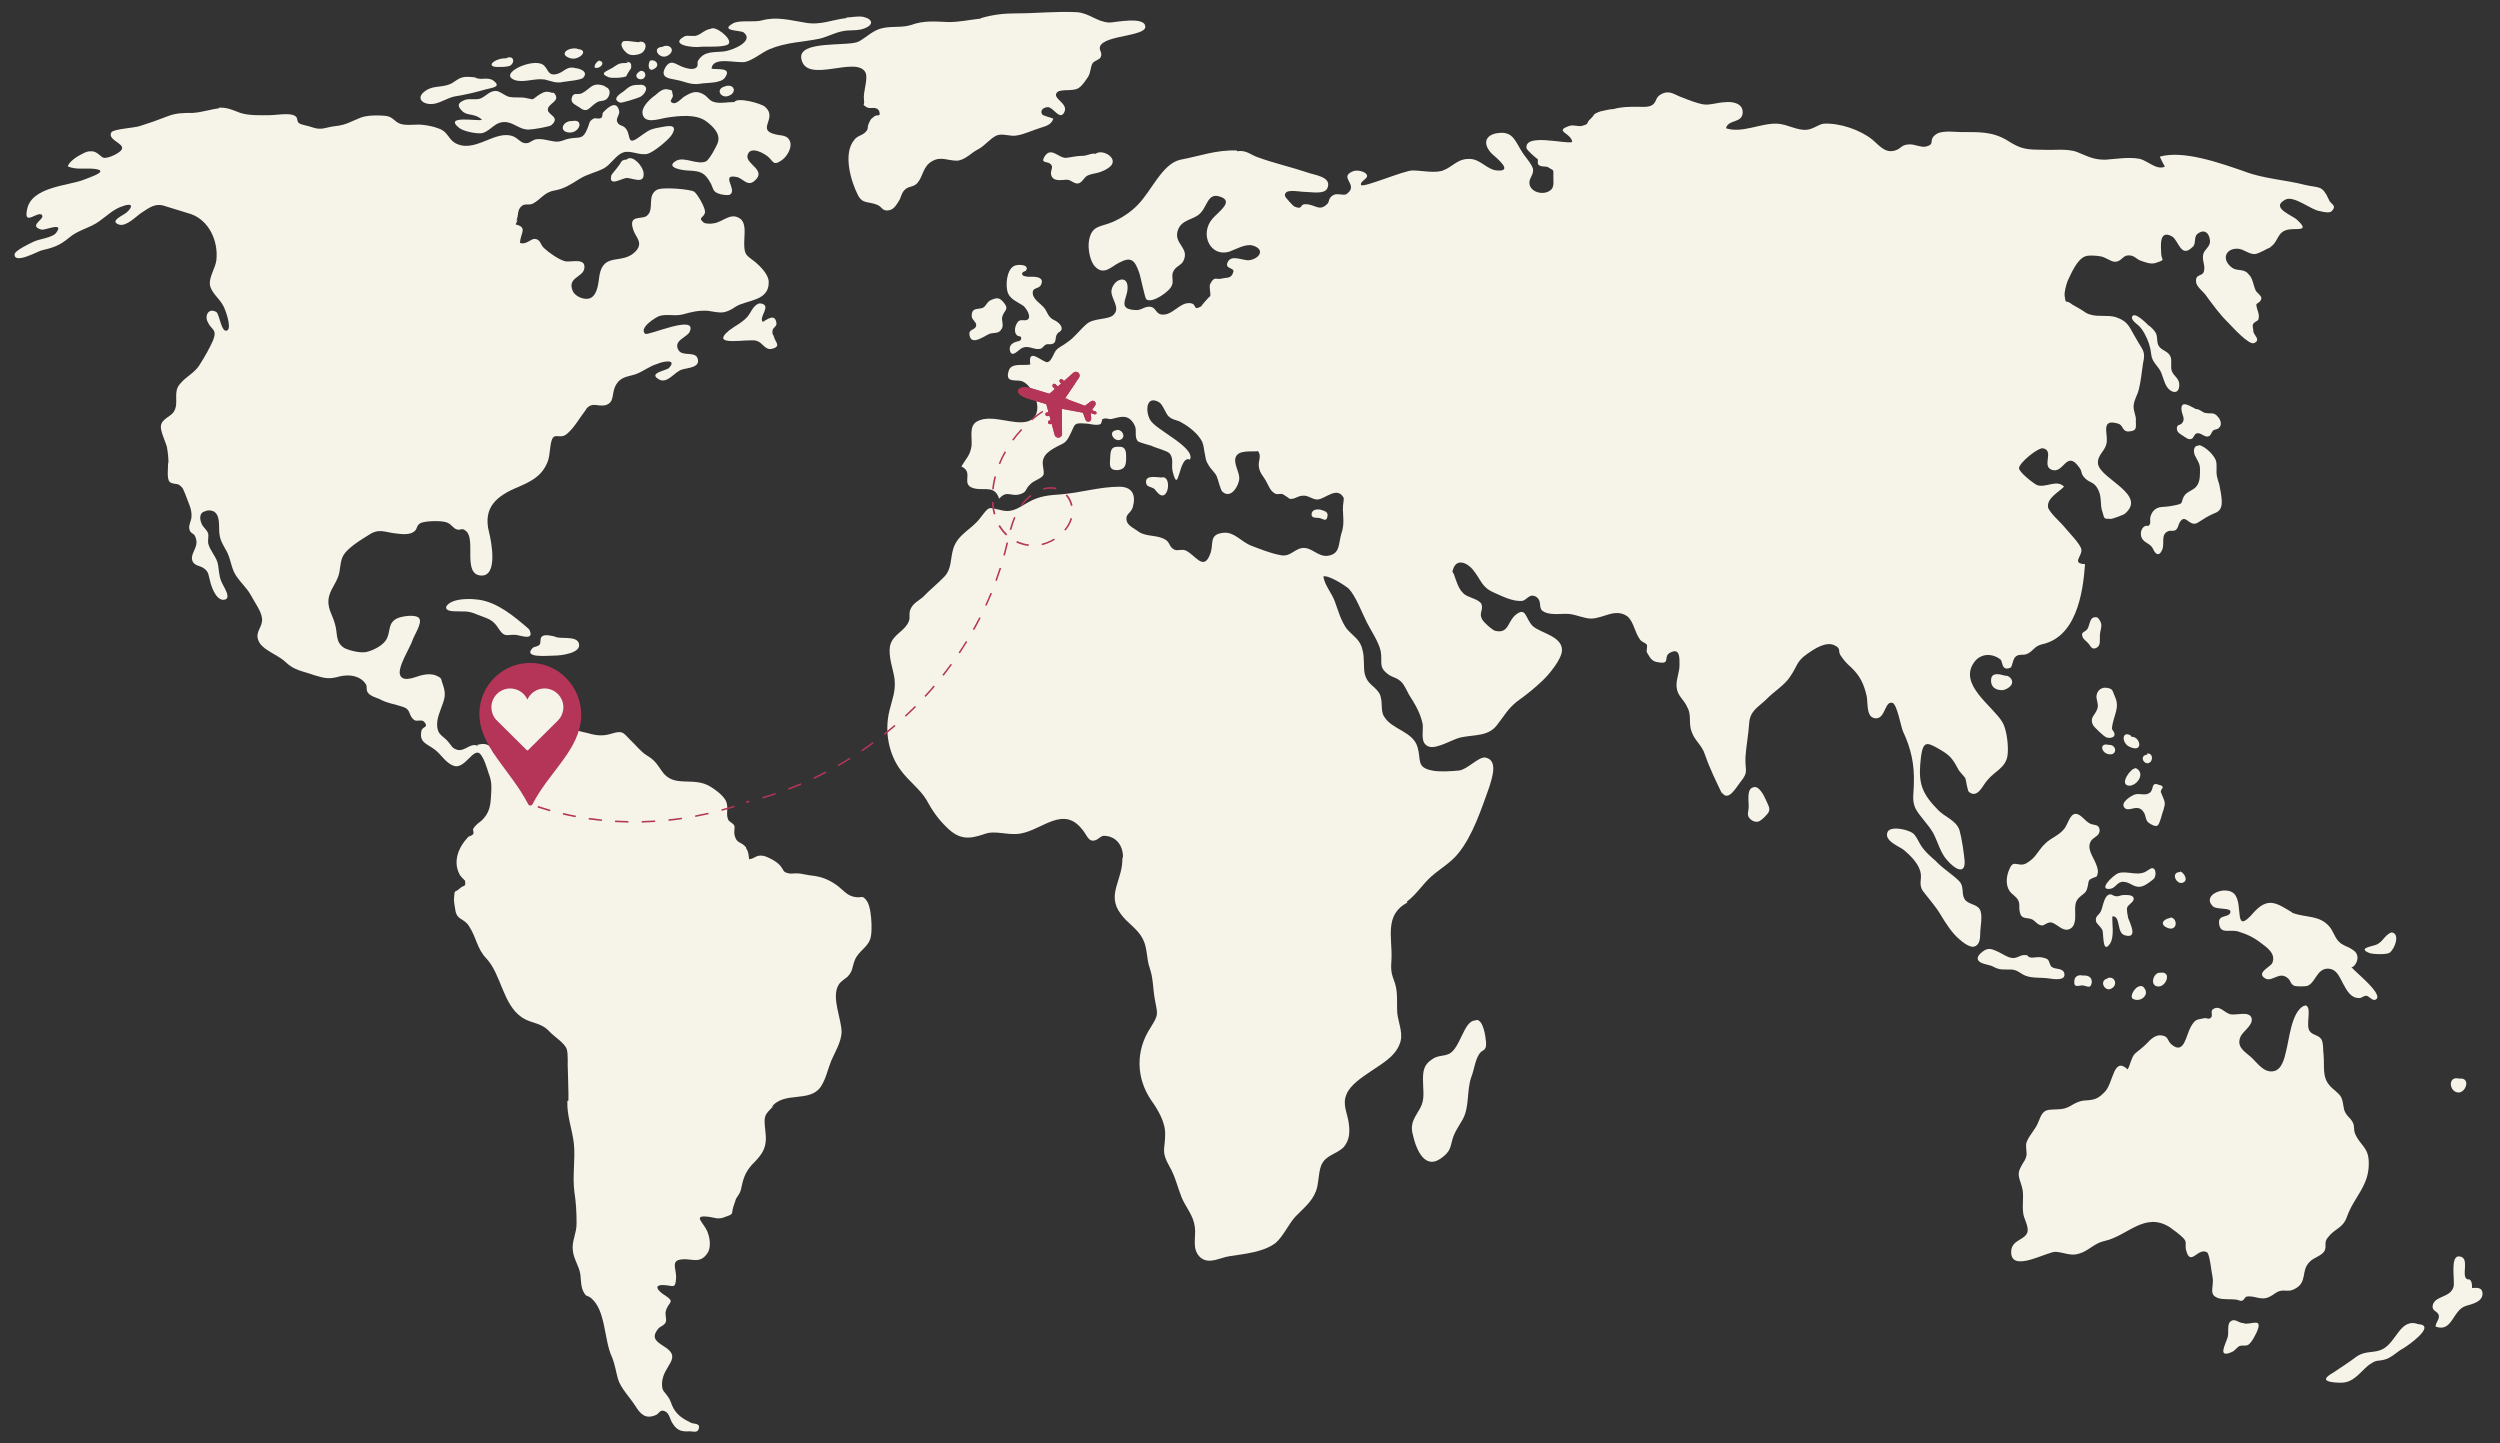<?xml version="1.0" encoding="UTF-8"?>
<!-- Generator: Adobe Illustrator 25.0.0, SVG Export Plug-In . SVG Version: 6.00 Build 0)  -->
<svg xmlns="http://www.w3.org/2000/svg" xmlns:xlink="http://www.w3.org/1999/xlink" version="1.1" id="Capa_1" x="0px" y="0px" viewBox="0 0 860.14 496.61" style="enable-background:new 0 0 860.14 496.61;" xml:space="preserve">
<rect x="0" y="0" width="860.14" height="496.61" fill="#333333" stroke="none"/>
<style type="text/css">
	.st0{fill:#F6F3E8;}
	.st1{fill:#B53558;}
</style>
<g>
	<g>
		<g>
			<path class="st0" d="M265.41,380.97c4.31-5.74,13.11-1.38,17.03-7.13c1.69-2.58,2.44-6.13,3.56-8.91     c1.31-2.97,3.37-6.33,3.56-9.7c0-4.75-3.56-11.87-1.12-16.24c0.75-1.38,2.06-1.98,3.18-2.97c1.88-1.98,1.5-3.17,2.43-5.54     c1.32-3.57,5.06-4.56,5.62-8.52c0.37-2.37,0.18-5.74-0.19-8.12c-0.19-1.19-0.56-2.97-1.31-3.96c-1.5-1.98-1.5-0.99-3.55-1.19     c-3.19-0.39-4.12-2.17-6.74-4.15c-3.18-2.18-5.43-2.98-9.17-3.37c-1.12-0.2-2.25-0.4-3.37-0.6c-1.31-0.19-2.25,0-3.37,0     c-2.99-0.39-2.05-1.18-3.74-2.97c-1.32-1.38-3.94-2.77-5.62-3.16c-2.62-0.4-2.81,0.99-4.86,1.18c-0.19-1.18-0.19-2.57-0.94-3.56     l-0.19-0.6c-1.87-2.17-3.18-0.99-3.94-4.35c-0.18-0.99,0.19-2.18,0-2.97c-0.56-1.19-1.87-1.19-2.24-2.38     c-0.75-1.98,0.37-4.16-0.75-6.33c-0.94-1.79-3.56-3.77-5.24-4.76c-6-3.76-12.74,0.79-16.85-5.54c-1.88-2.77-2.62-3.76-5.25-5.35     c-1.88-1.19-3.55-3.37-5.24-4.95c-2.62-2.57-2.62-3.56-6.18-2.57c-3,0.99-5.25,0.99-8.61,0c-1.5-0.4-3-0.6-4.31-1.19     c-1.32-0.6-2.81-2.18-4.31-2.58c-2.62-0.38-3.93,2.97-6.55,1.98c0.18-0.79,2.24-2.77,1.31-3.76c-0.57-0.79-2.99,0.79-3.56,0.99     c-2.62,1.39-6.55,1.78-8.61,3.37c-2.62,1.98-1.69,7.52-4.49,8.31c-2.62,0.8-2.05-1.58-3.18-2.57c-1.31-0.99-2.43-0.99-4.3-0.59     v0.39c-2.43-1.19-4.3,1.98-6.92,1.39c-2.07-0.6-1.88-1.39-3.37-2.97c-0.75-0.99-2.25-1.78-3-2.97c-1.31-2.38-0.37-5.55,0.56-7.92     c1.31-3.57,2.06-4.95,0.75-8.72c-0.75-1.78,0-1.98-2.25-2.97c-1.31-0.59-3.18-0.59-4.68-0.2c-1.69,0.2-6.36,2.78-7.68,0.2     c-1.31-2.57,3.56-9.9,4.31-12.46c0.56-1.59,3.19-5.55,2.25-7.13c-0.94-1.78-6.56-0.79-7.86,0c-3,1.58-2.06,4.35-3.37,6.93     c-1.12,2.18-4.31,3.76-6.36,4.36c-2.07,0.79-6.18-0.2-8.24-1.19c-3.18-1.98-2.24-4.95-3.18-8.12c-0.93-3.58-3-5.74-2.07-9.7     c0.75-2.98,3-5.14,3.56-8.31c0.57-3.37,0.38-5.35,3-7.72c2.06-1.98,4.68-3.56,6.93-4.95c3.74-2.57,5.61-0.99,9.73-0.59     c1.87,0.2,4.49,0.59,6.18-0.79c1.12-0.99,0.56-1.98,2.06-2.78c1.31-0.8,7.49-0.99,9.18-0.2c1.49,0.59,2.05,1.98,3.36,2.37     c1.32,0.4,1.69-0.79,3.19,0.6c3.37,2.97-1.31,14.85,5.06,15.25c5.99,0.39,3.56-11.89,2.8-14.86     c-2.25-8.71,2.81-12.67,10.11-15.63c3.18-1.39,6.55-2.97,8.6-5.94c2.44-3.57,1.87-5.55,2.62-9.31c0.93-4.16,2.81-0.79,5.43-2.97     c2.62-2.18,4.5-5.74,6.55-8.32l0.19-0.39c2.06-2.38,3.93-0.6,6.56-1.19c3.18-0.99,2.06-3.76,3.36-6.53     c1.68-3.36,4.12-3.17,7.12-4.16c2.62-0.99,4.68-2.78,7.48-3.57c1.12-0.59,6.93-1.98,3.94,1.39c-0.75,0.99-7.86,1.78-3.19,4.16     c2.81,1.18,5.24-2.97,7.68-3.57c1.68-0.59,6.55-0.59,5.24-3.96c-0.93-2.37-5.24-0.4-6.56-2.77c-1.87-3.37,3.19-4.36,3.93-6.34     c2.62-6.14-14.42,1.59-15.35,0.79c-2.24-1.98,3.37-5.54,4.87-6.13c2.62-0.8,5.43,0.19,8.23-0.6c3-0.79,5.06-1.38,8.43-1.19     c4.3,0.6,5.43,1.39,9.55-1.38c3.55-2.38,11.6-1.78,11.42-8.52c0-2.56-2.82-5.34-4.69-6.93c-2.99-2.37-3.74-2.18-3.74-6.53     c0-2.77,0.75-6.33-1.12-8.12c-3.37-2.77-6.18,0.99-9.36,1.38c-0.75,0.2-2.62,0.2-3.37-0.19c-2.44-1.98,0.18-1.59,0.38-3.76     c0-1.58-2.62-6.14-3.75-6.93c-0.93-0.79-11.04-1.78-12.91-0.59c-3.37,1.98-0.75,6.53-3.18,8.71c-1.69,1.78-6.74-0.59-4.87,4.95     c0.75,2.57,3.56,4.36,0.94,7.33c-4.5,4.95-11.05,0.2-12.55,8.31c-0.37,2.37-0.56,6.33-2.81,7.72c-1.87,1.19-5.43-0.2-6.36-2.18     c-2.06-4.75,3.37-4.75,3.93-7.72c0.75-3.96-4.49-2.18-6.55-2.58c-2.25-0.59-5.62-2.97-7.3-4.55c-1.31-1.19-1.13-2.97-3.18-3.17     c-1.5,0-3,2.18-5.06,1.38c0-3.16,2.81-5.34-1.5-6.33c0.19-0.59,0.38-0.99,0.75-1.59l-0.56,0.4c0.93-1.98,0.19-3.76,1.87-5.15     c1.12-0.99,2.44-0.2,3.74-0.79c2.81-1.39,3.94-3.96,7.5-4.55c3.36-0.6,5.43-1.98,8.6-3.96c2.82-1.78,5.62-2.18,8.62-3.76     c2.25-1.38,4.12-4.55,6.36-5.34c2.62-0.99,5.81,1.19,8.61,0.39c2.06-0.59,7.11-4.75,8.24-6.53c2.62-4.36-2.44-2.77-4.87-2.38     c-3.18,0.59-3.74,1.39-6.36,3.17c-4.3,3.17-2.8-0.4-4.49-2.77c-1.13-1.59-2.62-0.79-3.19-2.77c-0.18-1.19,1.12-2.37,0.75-3.56     c-0.93-3.76-3.94-0.99-5.43,0.59c-0.38,0.2-0.18,1.39-0.56,1.78c-0.94,0.8-1.87,0-2.81,0.4c-1.69,0.99-1.31,1.59-2.06,3.37     c-1.69,4.16-2.82,2.77-6.56,3.56c-1.87,0.4-2.06,0.99-4.3,0.99c-2.25-0.2-4.68-1.19-6.93-0.79c-1.69,0.4-2.24,1.78-4.31,1.19     c-1.12-0.4-2.05-1.58-3.36-2.18c-6.37-2.57-13.3,6.14-20.22,2.18c-2.44-1.58-2.44-3.96-5.63-4.95c-1.5-0.6-3.37-0.99-5.06-1.19     c-2.42-0.4-5.8,0.39-8.05-0.4c-2.24-0.79-2.43-2.57-5.43-2.77c-2.62-0.2-5.61-0.2-8.05,0.59c-3.56,1.39-5.06,2.57-8.8,2.97     c-3.56,0.4-4.68,1.58-8.05,0.4c-0.93-0.4-3.56-0.79-4.49-1.38c-1.13-0.99,0-1.98-1.88-2.77c-2.06-0.79-6.18,0-8.24,0     c-3.37,0-6.93,0.2-10.11-0.79c-2.62-0.99-4.5-1.98-7.49-1.78l0.18,0.2c-3.18,0.39-5.8,1.38-8.98,1.58c-3.19,0-5.81,0-8.8,1.19     c-2.99,1.19-6.36,2.37-9.55,3.36c-1.69,0.6-9.17,0.99-9.73,2.18c-1.31,2.38,3.74,3.57,3.74,5.34c0,1.59-5.05,3.76-6.36,3.37     c-0.93-0.2-1.87-1.78-3.56-2.18c-1.87-0.2-2.62,0.2-4.12,0.99c-1.31,0.59-4.3,2.57-4.68,4.16c2.81,1.19,5.61,0.59,8.61,0.79     c6.36,0.59-0.57,2.77-3,3.76c-5.43,2.18-18.34,2.38-19.65,10.49c-1.12,5.54,3.56,0.39,5.05,1.58c1.69,1.39-5.05,3.76,0,5.15     c1.31,0.2,7.86-2.77,5.05,0.99c-1.12,1.78-5.98,2.18-7.86,3.17C10.61,83.62,5,86.19,5,87.57c0,3.36,7.86-0.99,9.18-1.39     c4.12-0.99,6.18-1.58,9.54-4.36c3.19-2.77,7.31-3.36,10.48-5.74c2.81-1.98,4.87-4.16,8.05-5.15c3.18-1.19,3.74,0,1.31,2.18     c-1.5,1.19-5.99,2.97-2.62,4.16c2.62,0.79,5.99-2.97,7.86-4.16c2.8-1.78,4.68-3.37,8.05-2.18c3,0.99,5.99,1.78,8.98,2.77     c5.99,2.18,9.36,9.11,8.61,15.84c-0.37,2.77-2.44,5.54-2.24,8.31c0.37,2.78,3.18,4.75,4.49,7.13c0.75,1.19,3.18,7.73,1.49,8.72     c-2.06,0.99-2.62-5.55-3.74-6.34c-2.62-1.58-4.12,1.19-2.99,3.37c1.31,2.97,3.37,2.37,1.87,6.33c-1.12,2.58-2.81,5.55-4.3,7.92     c-1.87,3.37-4.87,4.36-7.11,7.13c-2.44,2.78-0.38,6.14-1.87,9.11c-0.93,2.18-4.31,2.58-4.69,5.35c-0.19,1.78,1.5,5.15,2.06,7.13     c0.37,1.98,0.56,3.96,0.56,5.94l-0.18-0.79c0.18,1.78-0.56,5.74,0.57,6.93c0.75,0.79,2.44,0.59,3.18,0.99     c1.68,1.19,1.5,1.78,2.25,3.36c0.94,2.78,2.44,5.15,2.06,8.12c-0.19,0.99-0.93,2.58-0.75,3.57c0.37,1.98,1.49,1.38,2.06,2.77     c1.5,3.37-1.32,5.15-1.12,7.72c0.37,2.58,2.99,2.18,4.3,3.37c1.49,1.19,1.31,1.98,1.87,3.96c0.37,1.78,1.87,6.54,4.49,6.73     c3.56,0,0-4.75-0.56-6.33c-0.93-2.18-0.75-4.36-1.31-6.54c-0.75-2.37-2.62-4.16-3.19-6.53c-0.19-1.19,0.19-2.38,0-3.37     c-0.56-1.58-1.68-1.98-2.25-3.37c-0.74-1.58-0.93-3.96,1.32-4.35l0.37-0.2c3.94-0.59,4.31,2.77,4.31,5.74     c0,3.17,0.38,4.36,2.06,7.33c1.68,2.57,1.87,5.35,2.99,7.92c1.5,3.17,4.31,5.15,5.99,8.32c1.12,2.18,3.55,5.34,3.74,7.92     c0.19,2.97-2.43,4.35-1.31,7.33c1.12,3.36,6.73,4.95,9.36,7.52c3,2.97,6.18,3.17,9.92,4.55c3.93,1.19,5.24,1.39,8.8,0.4     c3.36-0.79,7.11-0.2,8.98,2.77c0.56,1.19-0.19,1.98,0.93,3.17c0.75,0.79,2.44,1.39,3.56,1.78c2.81,1.59,5.43,1.79,8.23,2.78     c3,0.99,1.69,2.97,3.94,4.55c0.94,0.6,2.44-0.39,3.37,0.6c1.68,1.98-0.57,1.58-0.93,2.97c-0.94,4.14,1.87,4.54,4.49,6.52     c2.24,1.58,3.93,4.95,6.93,5.73c3.56,0.81,6.36-6.14,8.6-4.34l-0.37-0.4c1.87,1.58,2.81,5.35,3.55,7.53     c0.94,2.37,0.94,4.35,0.75,6.93c-0.19,3.96-0.57,6.53-3.37,9.11c-1.31,0.99-2.05,1.58-2.81,2.77c-0.19,0.39,0.37,1.38,0,1.78     c-0.57,0.79-1.5,0.59-1.87,1.19c-3,3.17-5.24,8.12-2.81,12.67c0.19,0.6,1.88,2.18,1.88,2.18c0.37,2.38-0.38,1.39-1.69,2.58     c-1.87,1.78-1.87,0.19-2.06,3.16c-0.19,0.99,0.2,3.17,0.38,4.16c0.56,3.96,2.99,2.77,4.86,5.94c2.44,3.77,2.62,7.53,5.81,10.89     c5.24,5.54,5.61,15.84,12.36,20.39c3.37,2.18,6.55,1.59,9.55,4.95c1.69,1.79,5.06,3.76,5.8,5.94c0.56,1.98,0.19,5.35,0.38,7.33     c0,2.57,0.19,5.15,0.19,7.72c0,0.8,0,2.38,0,2.58l-0.37,0.19c-0.19,5.15,1.69,9.7,2.24,14.65c0.56,5.35-0.55,11.09,0.18,16.63     c0.57,3.56,0.75,7.12,0.75,10.89c0,3.36-1.69,6.13-1.3,9.1c0.19,2.97,2.24,5.54,2.62,8.51c0.18,1.78,0.18,4.36,1.12,5.94     c0.93,1.78,1.12,0.99,2.44,1.98c5.24,4.16,4.49,14.45,7.3,20.39c1.12,2.77,1.32,4.95,2.06,7.52c0.93,3.17,4.12,6.34,5.98,9.3     c1.87,2.97,3.56,4.55,6.93,3.17c1.31-0.4,1.5-2.38,3.55-1.19c1.32,0.79,1.5,2.97,2.43,4.16c1.5,2.37,3.19,2.77,5.81,2.57     c1.12,0,2.43,0.6,2.99-0.59c0.94-2.37-1.5-1.78-2.62-2.37c-2.44-1.19-4.49-2.38-5.99-4.95c-0.75-1.38-0.93-2.77-1.87-3.96     c-1.31-1.98-2.06-1.78-2.06-4.55c0.18-6.34,7.48-8.71,0.56-12.87c-2.43-1.58-4.3-2.77-2.06-5.74c0.75-1.19,2.25-1.19,2.81-2.57     c0.38-0.99-0.37-2.58,0-3.76c0.94-3.36,3.37-2.97-0.19-5.35c-2.62-1.58-4.49-3.96,0-3.56c2.81,0.2,3.56,1.38,3.74-2.78     c0-3.17-2.05-5.94,2.44-6.13c3-0.2,5.81,1.58,8.24-1.98c1.5-1.98,0.94-5.54,0-7.72c-1.31-2.97-5.05-5.54,0.19-4.95     c2.24,0.2,3.56,1.19,6.18,0c2.99-0.99,1.87-0.99,2.62-3.37c0.37-0.99,0.56-1.78,0.93-2.77c0.37-0.79,1.3-1.59,1.69-3.17     c0.75-3.56,1.31-5.74,3.74-8.51c3.74-3.76,5.43-5.94,4.67-11.69c-0.55-5.14-0.55-5.34,3-8.71"></path>
			<path class="st0" d="M462.26,172.47c-0.75,4.22,0.74,6.86-0.75,11.08c-1,3.43-0.5,6.34-3.5,7.39c-3.74,1.32-5.74-1.84-8.73-2.37     c-3.74-0.53-5,3.43-8.99,2.37c-3-0.53-6.99-2.11-9.73-3.17c-3.49-1.31-5.75-4.75-9.49-4.48c-5.5,0.52-3.25,3.96-4.74,7.39     c-2.25,6.08-5.24,0-8.48-1.31c-1.26-0.53-2.74,0.26-3.75-0.26c-1.75-0.8-1.49-2.12-2.74-3.17c-2.99-2.12-6.49-1.06-9.49-2.91l0,0     c-1.25-1.05-3.99-2.11-4.24-3.96c-0.51-2.12,1.25-2.38,1.99-4.22c1.5-4.75-0.25-7.39-4.49-7.39c-6.74,0-13.48,2.11-20.22,2.64     c-4,0.27-7.24,0.53-10.99,2.63c-2.99,1.59-5.24,3.7-8.98,2.91c-5.24-1.05-4.24-1.85-7.74,2.64c-2.99,3.96-7.74,5.53-9.23,10.56     c-0.99,3.16-0.5,6.85-3,9.5c-2.24,2.38-5.24,4.75-7.48,7.13c-1.25,1.05-3.25,2.12-4,3.7c-1,1.58-0.25,3.17-0.75,4.48     c-1.49,3.7-5.49,4.48-6.48,8.44c-0.75,3.7,1,7.93,1.5,11.35c0.5,4.5-0.75,6.87-1.75,11.09c-1.75,7.13-0.25,15.04,3.99,20.6     c2.74,3.7,6.5,6.34,8.74,10.04c2,3.7,4,6.59,6.99,9.49c4.49,4.48,7.99,3.96,12.73,2.38c3.99-1.59,7.99,0.53,12.72-0.26     c7.49-1.33,14.73-9.77,21.22-1.33c1,1.07,1.75,3.17,3,3.69c1.99,0.53,2.74-1.31,4.25-1.58c4.24,0,6.73,3.17,6.73,7.39     c0,0,0,0.27,0,0.53l-0.24-0.79c0.5,7.92-5.74,12.93-0.51,19.79c2.25,3.17,5.75,5.02,7.49,8.44c1.75,3.17,1.25,6.87,2.5,10.3     c1.24,3.69,0.99,6.86,1.75,10.82c1,5.27,1.24,5.01-1.5,9.5c-5.24,7.92-4.99,17.42,0.25,25.07c2.25,3.17,4.99,7.66,4.75,11.88     c0,5.02-1.5,5.55,1.49,10.82c2.01,3.43,2.76,7.13,4.25,10.82c1.5,3.43,4,6.07,4.49,10.03c0.5,3.7-1.25,7.66,2,10.56     c2.99,2.37,6.49,0,9.98-0.53c4.99-0.79,11.48-1.32,15.73-4.49c2.75-2.37,4.24-6.07,6.74-8.97c2.75-2.91,5.73-5.01,7.24-8.98     c1-2.64,0.75-6.07,1.75-8.71c1.5-3.7,4.99-3.7,7.74-6.33c2-2.37,2.24-5.02,1.75-8.45c-0.5-3.43-2.25-6.33-0.75-9.76     c1.25-3.17,5.24-5.81,7.99-7.66c3.74-2.64,8.49-5.02,10.24-9.51c1.49-3.43-0.25-6.87-0.75-10.56c-0.26-3.69,0.24-6.86-0.75-10.29     c-1.5-3.96-1.5-4.75-1.25-8.71c0.26-7.39-2.49-15.05,5.49-19.27l-0.25-0.26c3.49-2.64,5.49-6.08,8.48-8.71     c2.99-2.64,6.74-4.76,9.24-7.92c4.98-6.07,7.99-15.32,10.73-22.97c0.75-2.63,3.24-9.23-1.5-10.02c-2.25-0.26-6.24,4.22-8.98,4.48     c-2.5,0.26-6.74,0.53-9.24,0c-5.49-1.05-3.74-3.7-4.98-7.92c-1.5-5.55-8.74-6.08-11.48-10.56c-1.5-2.12-0.26-5.54-1.75-8.18     c-2.01-2.91-3.99-2.91-4.99-6.6c-0.5-2.65,0-5.54-0.75-8.18c-0.75-3.7-3.25-4.75-5.49-7.39c-2-2.91-2.75-5.81-4-9.24     c-1-2.9-3.49-5.54-3.99-8.71c1.75-0.53,7.23,2.91,8.74,4.22c2.49,2.64,4.49,8.18,6.24,11.61c1.49,2.91,3.99,6.6,4.74,9.77     c0.75,3.96-1,5.54,2.74,8.18c1.5,1.05,3,1.05,4.49,2.64c1.01,1.05,1.75,2.91,2.5,4.22c2,3.17,4,6.34,4.75,10.3     c0.25,2.89-1.01,6.58,2.24,7.65c2.75,0.79,8.24-2.65,10.73-3.17c4.75-1.05,9.73-0.26,12.73-4.48c2.5-3.17,3.5-5.29,6.74-7.92     c2.99-2.12,5.99-4.5,8.74-7.13c2-1.86,6.73-7.39,6.73-10.56c0-4.75-7.23-5.81-9.98-8.18c-2.75-2.65-2.25-7.13-6.24-3.7     c-2.5,2.37-2.25,6.32-6.75,5.27c-1-0.26-4-2.91-4.49-3.96c-1.25-2.12,0.49-3.17-0.25-5.27c-1-1.86-4.75-2.12-6.24-3.7     c-1.75-1.59-2.49-4.49-3.25-6.6l-0.5-0.79c1-5.03,4.99-3.17,6.99-0.8c3,3.7,3,6.08,7.24,7.93c3,1.32,6.5,3.16,9.75,2.89     c1.74-0.26,2.49-2.89,4.98-1.31c1.75,1.31,0.76,3.17,1.75,4.48c2.25,2.12,6.75,1.06,9.49,1.33c2.5,0.27,5.24,1.58,7.49,1.58     c4.24,0,8.24-3.7,12.48-0.79c2.24,1.84,2.5,5.54,4.49,8.18c0.75,0.79,1.5,0.79,2.24,1.58c0.26,0.8-0.25,2.12,0,2.65     c1.26,2.12,1.75,3.17,4,3.43c4.5,0.79,1.25-2.12,4.24-3.43c3.25-1.58,2.99,2.12,2.99,4.49c0,2.38-1.24,5.02-1,7.39     c0.25,3.17,2.5,4.22,3.74,7.13c1.5,2.64,0.26,5.55,1.5,8.44c0.99,2.91,3.49,4.5,4.49,7.66c1.74,5.03,3.75,8.98,5.99,13.73     l-0.24-0.79c2.24,3.7,4.98-1.59,6.48-3.43c2.99-3.7,1.5-3.7,1.75-8.71c0.25-3.7,1-7.65,1.25-11.35c0.26-4.5,3-5.55,5.99-8.46     c2.5-2.63,6.24-4.75,8.24-7.92c2.5-3.69,2-5.01,5.74-7.65c2.25-1.58,6.5-4.49,9.49-2.91c2.25,1.07,1,1.85,2,3.43     c1.26,1.85,2,2.65,3.75,4.23c2.99,2.9,4.24,5.55,5.24,9.77c0.49,2.64-0.26,7.65,3.24,7.65c3.25,0,3-6.34,5.75-5.27     c1.49,0.79,2.74,7.92,3.49,9.76c2.75,5.81,3.99,11.35,3.74,17.96c0,3.17-0.75,5.55,0.5,8.44c1.49,2.91,4.49,5.55,6.24,8.72     c1.49,2.89,2.5,6.86,4.74,9.23c2.74,3.17,6.24,5.02,5.99,0.26c-0.25-2.9-1-7.92-1.75-10.56c-1.24-3.69-5.24-4.48-7.74-7.39     c-5.99-6.06-6.48-10.02-5.49-18.2c0.75-5.03,1.99-4.77,5.74-2.65c4.24,2.38,4.99,3.43,6.99,7.13c0.5,1.05,2,2.37,2.5,3.17     c0.26,0.79,0.75,4.48,1.26,4.75c2.99,2.38,4.74-2.38,6.24-3.96c2.5-3.17,6.24-4.22,6.99-8.44c0.49-3.17-0.26-9.25-1.75-11.63     c-3.25-5.54-15.23-12.93-9.73-20.58c2.24-3.17,6.24-3.17,8.98-1.05c1,0.53,0.24,4.22,3.49,2.9c0.75-0.27,0.75-3.16,1.99-3.96     c1-0.79,2.75-0.26,3.74-0.79c2.01-0.79,2.75-2.91,4.99-3.17h-0.5c12.23-2.1,14.73-17.15,15.48-27.71c-4.74-0.26-1-2.64-1.25-5.01     c-0.26-1.86-4.49-6.08-5.75-7.66c-1.24-1.59-5.24-5.02-5.73-6.86c-0.51-3.17,3.74-5.29,5.49-7.13c-2.5-2.64-6.24,0.52-9.24-0.53     c-1.24-0.53-6.24-4.49-6.24-5.81c0-1.84,6.5-7.13,8.24-6.87c3.99,0.8-0.5,6.08,2.99,7.39c4.25,1.59,5.01-7.13,9.5-0.79     c1.24,1.59,0.24,2.12,2.24,3.96c1.5,1.32,2.75,1.06,3.99,3.17c1.75,2.91,0.75,5.55,1.75,8.18c0.75,2.38,0.25,2.38,2.99,2.38     c0.5,0,4-1.32,4.49-1.59c8.24-6.59-7.74-11.88-8.99-17.15c-0.5-3.43,2.74-4.49,3-7.92c0.24-3.17-2-7.92,3.99-6.08     c1.75,0.53,1.25,2.91,3.75,2.65c2.75-0.26,2.25-1.32,2.25-3.7c0.24-1.59-1-3.43-0.75-5.29c0.25-2.11,1.25-3.43,1.74-5.28     c0.75-2.91,1-6.07,1.5-9.24c0.99-4.22-0.25-4.49-2.25-8.19c-2.49-3.96-2.49-6.06-7.23-7.65c-2.99-0.8-5.74,0-8.49-0.8     c-1.99-0.52-1.99-1.05-3.5-1.84c-0.74-0.53-2.99-1.59-3.49-2.11c-2-1.32-1.49,0.53-2-2.38c-0.24-1.32,0.51-3.96,1-5.28     c1.25-2.64,3.24-7.39,5.99-8.45c1.25-0.53,4-0.27,5.49,0c1.5,0.26,3.5,1.84,4.74,1.84c2,0,2.5-1.58,3.99-2.11     c2.75-0.53,3.25,1.32,5.24,1.84c1.49,0.53,3.49,1.32,5.24,0.53c3.25-1.05,1.5-0.79,1.5-3.17c0-1.85-1-8.45,3.74-5.81     c2.25,1.32,3,7.65,6.99,3.7c1.5-1.06,0.24-3.7,2-4.75c2.25-1.59,3.75,0,4,2.11c0.5,2.38-1.75,3.17-2.25,5.02     c-0.49,2.37,0.75,3.7,0.26,5.81c-0.5,2.12-3,0.79-2.74,3.7c0,1.58,2.49,3.43,3.24,4.48c2.5,3.43,5,6.86,7.99,9.77     c1.25,1.31,6.99,7.66,8.74,6.86c2.5-1.06-0.24-2.91-0.24-3.96c0-0.8-0.25-1.33-0.25-2.12c0.25-1.32,1.75-1.32,1.99-2.11     c0.5-1.85-0.5-2.9-0.75-5.02c0-0.53,1.75-0.79,1.75-2.37c-0.25-1.06-1.75-1.85-2-2.64c-0.75-1.59-0.99-4.22-2.25-5.28     c-1.74-2.37-3.74-1.06-5.74-2.37c-4-2.91-2.25-6.87,2-6.6c2.25,0.26,3.49,1.85,5.74,1.85c1.75-0.26,3.99-1.85,5.49-2.37h-0.24     c2.99-1.85,2.25-5.28,6.24-6.07c2.99-0.53,7.48,0.8,3.24-3.17c-1.25-1.58-9.74-4.22-4.24-7.13c2.99-1.59,8.98,3.69,11.98,3.96     c0.99,0.27,3.25,0.8,3.99,0c2-2.11-0.5-2.37-0.99-3.96c-2.25-5.02-3.25-3.96-7.99-5.02c-6.98-1.84-14.48-2.11-21.22-4.75     c-7.74-2.64-20.72-7.39-28.96-5.02c0.5,1.06,1.25,2.64,1.75,3.43c-2.74,1.32-5.73-1.85-8.48-2.64c-3.75-0.79-8.25,0-11.99,0.26     c-4.24,0-5.73-1.06-9.73-2.64c-3.49-1.32-8.23-0.52-11.98-0.79c-5.49,0-7.48-0.26-11.97-3.17c-5.24-3.17-9.99-2.9-15.73-2.9     c-2.75,0-7.24-0.79-9.24,1.06c-2.25,1.85,0.26,3.17-3.24,3.96c-1.5,0.26-3.75-0.79-5.24-0.79c-3.25,0-2.75,1.32-5.24,2.11     c-3.49,1.05-5.5-1.85-7.74-3.7c-4.25-3.43-11.23-5.8-16.72-5.54c-2,0.26-3.49,1.85-5.99,2.11c-3.25,0.26-6.48-1.85-9.98-2.11     c-5.75-0.26-12.24,3.43-17.73,1.58c0.75-3.17,5.75-1.58,5.75-5.54c0-3.17-3.75-3.7-5.99-3.43l0.25,0c-2.75,0-5.25,1.06-7.49,0.79     c-2.24-0.26-5.48-1.59-7.49-2.38c-2.49-0.79-4.24-2.64-6.99-1.32c-2.49,1.05-1.75,2.9-3.5,3.96c-1.49,0.79-3.49,0.53-4.98,0.53     c-3,0-5.5,0-8.24,0.79c-1.25,0-3.24,0.53-4.49,0.79c-3,1.06-1.75,1.06-3.5,2.64c-1.75,1.58,0,1.58-2.99,2.38     c-1.26,0.27-3-0.53-4.25,0c-5.49,1.85,0.75,2.37,1,5.54c-2.24,0.79-16.48-3.17-15.72,2.11c0.25,0.79,2.99,3.17,3.75,3.7     c0.49,0.26-0.26,1.58,0.49,2.11c1,0.79,2.5,0.27,3.25,0.79c1.99,1.32,1.75,0.27,1.75,3.43c0,1.32,0.24,2.9-0.51,3.96     c-2.24,2.64-7.74,1.32-7.74-2.11c0-1.85,1.5-2.64,1.25-4.75c-0.5-1.85-3-4.49-3.74-5.81c-2.25-3.43-3-6.86-7.49-6.6     c-4.99,0.27-6.48,3.43-2.99,7.13c1.75,1.59,7.73,6.34,1.75,5.81c-3.25-0.26-5.5-3.7-9-3.96c-4.49-0.26-5.98,2.64-9.48,3.96     c-2.75,1.05-7.49,0-10.48,0c-3,0-16.98,6.07-17.73,5.01c-0.49-1.32,2.5-2.11,2.01-3.43c-0.51-1.32-3.5-1.85-4.75-1.32     c-5.24,2.11,2.01,4.49-1.99,7.66c-1,1.05-3.25-0.27-4.74,0.52c-2,1.06-1.26,2.38-2.25,3.17c-2.74,2.64-3.99,0-7.48,0     c-2,0-0.75,2.11-3.75,0.79c-0.25,0-3.24-3.17-3.24-3.7c-0.25-2.64,4.74-1.32,6.99-1.32c2.24,0,6.99,1.05,7.73-1.59     c1.25-3.69-4.74-4.22-6.73-5.01c-5.5-1.85-12.23-3.43-17.23-5.28c-2.5-0.79-3.99-2.64-7.24-2.11v-0.26     c-7.24-0.26-12.48,1.85-19.47,3.17c-6.24,1.32-9.99,10.82-14.73,15.57c-2.25,2.38-5.49,4.49-8.49,5.81     c-4.25,1.85-7.24,1.06-8.23,6.33c-0.5,2.64,0.24,7.39,2.24,9.24c3,2.9,5.5-0.26,8.25-1.59c3.99-2.1,5.24-0.79,6.73,3.43     c0.5,1.32,2.01,8.98,2.5,9.25c2.01,1.58,8.24-2.91,8.74-4.76c0.75-1.32-0.25-3.43,0.5-4.75c0.75-1.84,2.74-2.11,3.49-3.69     c2.24-4.48-3.25-5.8-1.99-10.29c1.24-4.23,5.73-3.7,7.99-6.33c2.24-2.38,2.49-6.86,6.49-5.55c5.24,1.59-0.51,5.28-2.5,7.65     c-4.49,5.28-0.75,13.21,5.74,11.35c2.24-0.79,5.74-2.9,8.24-2.11c4.24,1.32,2.25,4.48-1.25,5.01c-2,0.26-5.74-1.85-7.25,0.26     c-1.74,2.91,2.01,2.12,1.75,3.69c-0.74,2.65-2.24,1.85-3.99,2.38c-1.99,0.53-2.5-1.06-3.99,1.84c-0.5,1.06,0.26,3.17,0,4.22     c0-0.26-3.5,3.69-3,3.43c-3.25,1.85-1.25-0.79-3.99-1.05c-3.49-0.26-5.73,3.96-9.23,3.96c-2.5,0-2.25-2.11-4-2.64     c-2.24-0.53-3.49,1.33-5.49,1.06c-6.24-0.27-2.99-3.7-2.75-7.13c0.5-5.29-4.74-3.7-5.49,0.26c-0.5,2.64,3.24,6.07,0.75,8.44     c-1.5,1.85-6.74,1.06-9.24,3.17c-2.26,1.85-4.25,4.75-6.74,6.34c-1.25,1.06-2.75,1.58-3.74,2.63c-1,1.06-1.5,3.7-2.99,4.23     c-1.75,0.26-6.99-5.54-5.99,0.8c-2.5,0.53-6.74-0.8-7.49,2.37c-1.25,4.22,2.74,2.64,4.75,3.43c3.99,1.59,8.24,11.61,2,13.73     c-4.74,1.58-12.48-2.64-17.47,0c-2.99,1.58-1.75,5.27-2,8.44c-0.5,3.43-2,4.49-3.5,7.13c4.74,2.12-0.99,6.6,5,7.65     c3.49,0.53,6.49-1.05,7.99,3.44c2.74-3.17,3.99-0.53,7.24-1.58c2.5-0.8,1.5-1.59,3.5-3.43c1.24-1.33,3.74-1.85,4.49-3.17     c0.5-1.32-0.75-3.96,0-5.55c0.5-1.58,1.99-2.63,3.25-3.43c3.99-2.37,4.24-1.31,6.24-5.54c1.49-3.17,1-3.43,4.99-3.17     c1.5,0,3.49,0.79,5,0.26c0.75-0.26,0.5-1.84,0.99-1.84c1.26-0.53,2.01,0.26,3,0c3.24-0.8,5.99-1.85,7.99,2.37     c0.75,1.59-0.25,3.7,1,5.29c0.75,0.52,3.99,1.32,4.74,1.58c1.5,0.79,5.24,1.59,6.24,2.64c1.5,1.84,0.5,3.96,1,6.07     c2.24,9.24,2-5.8,5.98-3.96c2-4.23-11.98-10.29-13.72-13.72c-1.74-3.17-1.25-8.45,2.99-6.08c1.5,0.79,2.25,3.96,3.49,5.02     c1.5,1.32,3,1.06,4.49,2.12c2.5,1.32,5.74,3.96,6.99,6.6c0.5,1.31,0.5,2.1,0.75,3.43c0.5,2.1,0.24,2.63,1.24,4.22     c0.75,1.58,2.5,2.91,3,4.22c0.49,1.05,1.25,4.75,1.99,5.28c3,2.64,5.75-2.37,5.75-4.75c0-2.11-2.01-5.01-1.26-7.13     c1-2.64,5.24-1.84,7.74-2.11c1.25,1.84,0,3.16,0.25,5.27c0.25,2.38,1.75,3.43,2.75,5.55c0.74,1.32,1.25,2.9,2.75,3.7     c0.75,0.53,1.75,0,2.75,0.27c0,0,2.5,1.58,2.25,1.58c2,0.26,2.25-0.79,4.49-1.05c2-0.26,3.25,1.31,5.24,1.31     c2.75-0.26,6.74-4.75,8.99-0.53"></path>
			<path class="st0" d="M464.13,130.96c-1.13,0.79-1.5,1.77-2.91,2.27c-1.49,0.5-3.27,0.2-4.68,0.9c-1.96,0.99-1.03,2.07-0.94,3.85     c0.09,1.39-0.57,2.87-2.15,2.67c-3.09-0.49-3.28-5.54-6.18-6.33c-4.69-1.19-6.46,4.95-8.06,8.31c-0.74,1.69-2.15,3.08-2.62,4.85     c-0.46,1.98,0.85,2.87,1.97,4.36c0.94,1.29,2.06,3.86,3.93,2.97c0.66-0.3,0.93-1.09,1.87-1.39c1.22-0.29,2.43,0.4,3.65,0     c0.94-0.29,1.6-1.39,2.34-1.98c1.03-0.7,2.34-0.99,3.55-1.09c2.9-0.3,5.9,1.18,8.34,2.57c2.24,1.19,4.11,2.48,6.64,1.88     c1.78-0.5,4.69-0.8,5.99-2.18c2.62-2.97-1.5-6.34-3.65-7.73c-1.87-1.18-3.94-2.08-5.9-3.07c-1.03-0.49-3.18-1.09-3.74-2.18     c-1.22-2.77,2.24-2.27,3.28-3.46C466.19,134.81,466.46,131.05,464.13,130.96"></path>
			<path class="st0" d="M500.35,131.74c-2.99,0-4.77,0.6-7.11,2.77c-1.22,1.29-3.46,3.08-3.65,5.06c-0.19,2.37,2.43,5.64,3.74,7.32     c1.12,1.29,2.06,2.67,3.09,4.06c0.84,1.28,2.43,2.47,3,4.05c0.46,1.29,0.37,3.96,0,5.35c-0.38,1.39-1.5,2.47-1.59,4.06     c-0.09,2.87,1.87,2.97,3.94,3.56c2.24,0.7,3.65,2.88,5.98,3.56c5.06,1.49,7.95-3.86,5.99-8.61c-1.12-2.57-4.4-2.97-5.43-5.34     c-1.03-2.38,1.32-2.09,2.71-1.78c2.25,0.39,3.09-0.69,1.96-2.97c-1.12-2.18-3.27-3.08-5.42-3.66c-2.72-0.79-5.15-2.09-6.93-4.56     c-1.21-1.58-2.06-4.85,0.66-5.54c1.41-0.3,2.62,0.88,4.12,0.09c1.49-0.89,1.4-2.87,0.94-4.45c-0.66-2.07-3.47-3.17-5.52-3.06"></path>
			<path class="st0" d="M353.2,95.12c-0.46,0-1.4-0.19-1.49-0.69c-0.29-1.09,1.12-0.89,1.4-1.49c1.03-2.08-3.27-2.08-4.3-1.39     c-2.52,1.39-2.99,6.93-1.97,9.4c0.85,2.08,3.65,3.17,5.24,4.26c0.84,0.69,2.62,3.27,1.78,4.45c-0.84,1.19-2.71-0.19-3.65,1.09     c-1.03,1.19-1.5,3.66-0.28,4.65c0.56,0.49,1.59,0,1.4,1.19c-0.09,0.89-1.4,0.79-1.96,1.09c-1.22,0.4-2.34,1.39-1.87,3.07     c0.75,2.57,2.99-0.6,4.3-1.09c2.15-0.89,3.84,0.69,5.8,0.4c1.13-0.1,1.31-0.99,2.06-1.39c0.75-0.5,1.5-0.09,2.24-0.29     c1.87-0.49,0.84-2.08,1.87-3.56c0.47-0.69,1.4-0.69,1.49-1.68c0.09-0.99-0.84-1.88-1.49-2.37c-0.75-0.59-1.68-0.79-2.34-1.48     c-0.84-0.79-1.22-1.98-1.87-2.97c-1.03-1.58-3.94-3.07-4.21-5.15c-0.38-2.47,2.06-1.58,2.81-3.17c1.59-3.26-3.37-2.77-4.68-2.77"></path>
			<path class="st0" d="M340.94,103.24c-1.77,0.79-1.58,2.57-3.45,2.86c-1.78,0.3-3.18,0.1-3.18,2.58c0,1.48,1.96,2.18,1.5,3.56     c-0.47,1.48-2.62,0.89-2.25,3.07c0.66,4.06,5.61-0.2,7.3-0.59c1.5-0.29,2.91,0.1,3.84-1.69c0.75-1.38-0.29-2.77,0.19-4.26     c0.75-2.18,2.34-2.27,0.56-4.55C343.85,102.25,343,102.35,340.94,103.24"></path>
			<path class="st0" d="M384.47,153.72c-2.62,0-2.35,2.09-2.53,4.16c-0.18,2.27-0.28,3.96,2.53,3.87c2.71-0.2,2.99-1.89,2.99-4.36     c0-1.98-0.09-3.87-2.62-3.67"></path>
			<path class="st0" d="M383.91,148.07c-2.9,0.4-0.47,4.46,1.88,3.08c1.68-1.1,0.09-3.67-1.69-3.17"></path>
			<path class="st0" d="M399.92,164.31c-1.6,0-5.81-1.08-5.62,1.59c0.09,1.29,0.75,1.38,1.78,1.78c1.41,0.49,1.13,0.69,2.06,1.69     c3.74,4.35,5.33-5.64,1.68-5.15"></path>
			<path class="st0" d="M454.11,175.3c-1.03-0.11-2.52,0-2.81,1.29c-0.37,1.98,1.78,1.38,2.9,1.69c1.04,0.29,2.25,1.38,2.53-0.69     c0.29-1.59-1.12-1.78-2.24-2.18"></path>
			<path class="st0" d="M603.69,270.82c-3.09,0.09-1.87,5.15-2.06,7.13c-0.09,1.39-0.65,2.47,0.29,3.56     c0.84,0.99,2.15,1.48,3.18,1.1c0.84-0.29,2.25-1.69,2.81-2.38c1.22-1.28,0.94-2.37,0.19-3.85c-0.84-1.79-2.25-5.46-4.4-5.64"></path>
			<path class="st0" d="M666.04,296.26c-1.78-1.58-3.37-2.86-4.78-4.84c-0.93-1.3-1.59-3.08-2.62-4.27     c-1.31-1.68-8.05-3.17-9.17-0.99c-1.5,3.08,4.02,5.06,5.52,6.25c2.16,1.78,4.97,4.55,5.71,7.42c0.75,2.77-0.84,4.35,1.03,6.93     c2.05,2.68,4.21,5.04,5.99,8.01c1.77,2.97,3.92,6.34,6.55,8.52c1.03,0.88,3.46,2.86,5.06,2.37c1.78-0.59,1.97-2.77,1.97-4.35     c0-2.28,1.02-6.63-0.19-8.52c-1.22-1.87-4.12-1.57-5.24-3.55c-1.12-1.98,0-4.16-1.77-6.05c-2.35-2.37-5.24-4.05-7.59-6.43     c-0.19-0.2-0.46-0.49-0.65-0.7"></path>
			<path class="st0" d="M697.02,328.63c-1.78-0.3-2.62,0.99-4.4,0.99c-1.68,0-3.84-1.58-5.42-2.28c-1.59-0.7-2.81-1.29-4.4-0.39     c-0.84,0.49-2.62,1.87-2.34,3.06c0.47,1.78,4.03,1.78,5.34,2.58c2.34,1.29,3.65,0.89,6.27,0.99c2.16,0.1,3.1,1.48,4.96,2.17     c2.43,0.89,5.43,0.49,7.96,0.89c1.41,0.2,5.9,0.99,5.24-1.78c-0.47-1.98-3.28-1.19-4.4-2.28c-0.66-0.6-0.66-1.88-1.31-2.48     c-0.85-0.6-2.25-0.8-3.27-0.8c-1.22,0-2.91,0.7-3.85-0.69"></path>
			<path class="st0" d="M719.02,283.3c-1.5-0.7-2.72-2.67-4.22-3.17c-2.24-0.79-3.08,2.57-4.02,4.16c-1.69,3.06-5.06,3.76-7.31,6.14     c-1.69,1.58-2.62,3.65-4.4,5.24c-1.3,0.99-2.33,1.98-4.02,1.78c-2.16-0.29-2.71-0.79-3.75,1.69c-1.03,2.27-1.31,5.34,0.1,7.42     c0.85,1.19,2.25,1.88,2.9,3.06c0.75,1.3,0.28,2.58,0.57,3.86c0.46,2.97,2.24,2.08,4.11,2.77c1.03,0.4,1.68,1.48,2.62,1.89     c1.41,0.59,1.5,0.09,2.52-0.4c1.41-0.68,2.06-0.39,3.56,0.6c1.59,1.08,3.28,2.36,5.06,0.88c1.59-1.37,1.22-4.25,1.22-6.23     c0-2.38,0.37-3.46,2.16-4.86c1.49-1.08,1.87-1.58,2.24-3.46c0.29-1.98,0.29-1.98,1.87-2.67c1.03-0.39,1.22-0.1,1.5-1.49     c0.28-1.18-0.28-2.48-0.75-3.65c-0.94-2.29-3.18-5.05-1.5-7.62c0.93-1.29,3.09-1.68,2.9-3.76c-0.18-1.98-1.97-1.49-3.28-2.08"></path>
			<path class="st0" d="M689.72,232.41c-1.97-0.5-4.59-1.18-4.69,1.59c-0.09,2.37,1.6,3.46,3.75,3.46c1.13,0,3.18-1.1,3.47-2.38     c0.37-1.38-1.22-2.86-2.44-2.57"></path>
			<path class="st0" d="M721.55,212.41c-2.81-0.59-2.35,2.68-3.47,4.16c-0.84,0.99-2.16,0.79-1.59,2.47     c0.28,0.99,1.59,1.69,2.25,2.59c0.65,0.99,1.22,2.07,2.71,1.17c1.4-0.79,0.93-2.86,1.03-4.25c0.19-2.67,1.31-3.55-0.57-5.85"></path>
			<path class="st0" d="M756.55,153.33c-1.87-0.2-1.97,1.98-1.41,3.27c0.84,1.88,1.78,2.68,1.78,4.85c0,1.79,0.09,4.06-1.03,5.64     c-1.12,1.69-3.46,1.89-4.49,3.66c-1.12,2.09-0.09,2.47-2.53,2.97c-1.78,0.4-3.09,0.6-4.96,0.7c-2.24,0.1-3.65,1.48-4.12,3.76     c-0.09,0.6,0.19,1.79-0.18,2.28c-0.47,0.88-1.03,0.19-1.69,0.59c-1.31,0.7-1.68,2.68-1.03,4.06c0.94,1.79,2.9,1.79,3.84,3.66     c0.75,1.79,2.05,2.97,3.18,0.4c0.94-2.08-0.65-5.44,2.16-6.43c0.75-0.3,1.59,0.09,2.34-0.3c1.12-0.69,0.93-1.79,1.58-2.78     c1.6-2.57,2.71,0.11,4.49,0.49c0.94,0.2,1.5-0.19,2.25-0.69c1.68-1.1,3.08-1.98,4.96-2.78c1.68-0.59,2.62-1.49,2.71-3.56     c0.09-2.08-0.47-4.45-0.84-6.43c-0.29-0.99-0.66-1.98-0.85-2.97c-0.28-1.59,0.09-3.17-0.18-4.76c-0.38-2.17-3.85-5.45-5.99-5.84"></path>
			<path class="st0" d="M755.52,140.75c-1.69-0.8-5.34-3.47-4.96,0.3c0.18,1.78,1.5,3.17,0.09,4.65c-0.76,0.69-1.78,0.3-1.68,1.88     c0.09,1.39,1.5,1.89,2.43,2.58c0.84,0.49,1.59,1.28,2.71,0.79c0.66-0.4,0.85-1.48,1.5-1.78c1.69-0.7,2.9,1.78,4.58,0.79     c0.56-0.4,0.75-1.39,1.3-1.89c0.57-0.39,1.41-0.29,1.88-0.79c1.22-0.99,0.75-2.67-0.19-3.76c-1.49-1.98-2.72-0.99-4.58-1.48     c-1.03-0.3-1.69-1.19-2.81-1.29"></path>
			<path class="st0" d="M739.42,112.15c-0.75-0.69-5.15-5.35-5.9-3.08c-0.28,1.09,1.78,2.48,2.43,3.08     c0.84,0.89,1.32,1.58,1.97,2.77c1.31,2.47,1.96,4.45,2.24,7.13c0.28,2.57,2.35,3.85,3.37,6.03c0.84,1.98,1.31,4.95,3.18,6.24     c1.78,1.18,2.99,0.39,3.09-1.68c0.09-2.47-1.69-2.97-2.53-4.85c-0.65-1.69,0.18-3.66-0.56-5.24c-0.75-1.69-3-1.98-3.94-3.47     c-0.84-1.29-0.37-2.87-0.93-4.26c-0.46-0.99-1.6-2.18-2.43-2.78"></path>
			<path class="st0" d="M377.08,52.93c-1.6-0.39-3.19,0.79-4.78,0.69c-1.96,0-3.65,0.5-5.52,0.69c-2.53,0.19-5.24-4.16-7.48-0.3     c-1.22,2.17,0.84,1.48,1.96,2.28c1.5,1.08,0.09,2.17,0.37,3.76c0.57,2.68,3.75,1.78,5.53,1.78c1.68,0.1,2.81,2.08,4.5,0.99     c0.94-0.59,1.4-1.78,2.42-2.37c1.22-0.6,2.35-0.69,3.56-0.99c1.31-0.3,4.03-1.48,4.87-2.78c1.68-2.67-3.28-5.34-5.43-3.85"></path>
			<path class="st0" d="M507.56,351.1c-3.93,0-5.06,9.5-8.99,11.48c-2.25,0.99-3.93,0.4-6,1.98c-2.62,1.78-2.99,3.76-2.99,6.93     c0,3.57,0.75,6.74-0.94,9.71c-1.69,3.16-3.56,4.95-2.62,8.91c1.31,5.94,4.49,13.06,10.67,7.72c1.87-1.58,2.24-2.58,2.8-4.95     c0.75-3.17,2.05-4.75,3.74-7.72c2.44-4.36,1.31-9.9,3-14.66c0.94-2.37,1.31-5.74,2.62-7.72c1.13-1.98,2.62-0.79,2.44-4.16     c-0.19-2.18-0.94-7.52-3.18-7.71"></path>
			<path class="st0" d="M788.74,314.08c4.68,1.79,9.36,0.6,12.91,4.95c1.7,2.37,1.88,4.75,4.69,6.13c1.5,0.8,1.57,0.54,3.37,1.79     c2.94,2.05,0.51,5.81-0.56,5.81l-0.19-0.07c1.55,1.93,11.8,9.9,8.24,11.29c-0.93,0.39-2.06-1.19-3-1.39     c-1.12,0-1.87,0.99-2.62,0.79c-2.81,0-4.12-2.57-5.43-4.95c-1.31-2.37-2.24-5.34-5.62-5.15c-3.56,0.4-3.93,4.95-6.74,5.94     c-0.75,0.2-3.55,0.2-4.31,0c-1.49-0.59-1.3-1.78-2.24-2.57c-3-2.77-5.43,1.39-7.86,0c-3.37-1.98,1.87-3.96,2.43-5.35     c1.31-3.16-1.87-5.34-3.74-6.73c-2.81-2.18-5.06-3.17-8.24-4.16c-2.61-0.59-5.42,0.79-6.17-1.78c-1.12-4.16,2.62-2.77,3.56-4.36     c1.31-2.37-4.68-0.99-5.99-2.57c-3.74-3.96,4.68-7.13,7.49-4.16c3.36,3.56-0.57,14.85,6.73,6.34c4.87-5.35,7.86-3.17,13.1,0"></path>
			<path class="st0" d="M792.5,346.15c-4.12,2.17-4.87,11.48-5.99,15.64c-0.57,2.57-1.5,6.14-4.12,6.73     c-3.56,0.79-5.8-2.97-8.05-4.95c-2.06-1.78-4.87-3.36-3.55-6.72c0.75-1.98,4.3-3.96,3.93-6.34c-0.56-2.97-5.43-0.99-7.48-1.58     c-2.06-0.6-3.74-3.37-5.99-1.59c-0.75,0.6,0.19,2.18-0.56,2.78c-0.75,0.79-1.49,0-2.25,0.19c-2.43,0.6-2.99,0-4.68,2.97     c-1.68,2.97-2.25,9.71-6.56,6.14c-1.69-1.38-0.93-2.77-3.37-3.17c-2.24-0.39-3.93,1.39-5.24,2.78c-1.31,1.38-2.81,2.37-4.12,3.55     c-1.32,1.59-1.5,3.76-2.43,5.35c-4.88-4.56-4.88,4.35-7.68,7.52c-2.44,2.58-3.56,2.97-6.93,3.17c-3.74,0.2-4.86,2.58-8.23,2.97     c-5.06,0.4-5.99-0.59-7.86,4.36c-0.93,2.57-3.18,4.55-4.12,7.13c-0.37,1.58,0.18,2.97,0,4.55c-0.37,1.59-0.94,1.98-1.68,3.37     c-2.06,3.56-0.37,4.55,0.37,8.51c0.37,2.57-0.18,5.34,0.19,7.92c0.18,1.79,1.87,4.35,1.5,6.34c-0.75,2.97-5.24,2.58-5.62,6.54     c-0.56,8.12,12.35,0.19,15.36,0.39c2.8,0.2,5.24,1.59,8.05,0.6c3.37-0.99,5.05-3.57,8.8-4.36c7.87-1.78,13.66-10.1,22.28-4.75     c1.12,0.79,3.55,2.57,4.49,3.56c1.68,1.59,0.75,2.18,1.13,4.16c1.49,6.34,4.11-0.99,7.3,0.99c0.94,0.79,1.5,7.13,1.87,8.51     c0.57,3.56-1.69,6.14,2.25,7.32c1.68,0.4,4.11,0.2,5.8,0.4c0.56,0,1.5,0.59,2.06,0.39c0.75-0.19,1.12-1.39,1.49-1.39     c2.81-0.59,5.06,1.58,8.05,0c1.32-0.59,2.06-1.58,3.56-1.98c1.87-0.4,2.99,0.39,4.86-0.6c4.87-2.37,2.05-6.33,5.43-9.5     c1.32-1.39,4.12-1.98,5.06-3.76c0.75-1.79-0.37-2.78,1.12-4.56c2.63-3.36,5.06-2.97,6.56-7.13c2.43-6.93,7.86-10.69,7.48-19.01     c-0.18-4.95-2.99-5.54-4.68-9.5c-0.56-1.19-0.18-2.77-0.75-3.77c-0.94-1.98-2.06-1.98-2.99-4.36c-0.38-1.39-0.38-3.16-1.13-4.56     c-0.94-1.58-2.81-2.57-3.93-3.96c-2.62-2.97-1.69-6.53-2.06-10.49c-0.2-1.19,0-4.16-0.75-5.35c-0.93-1.58-3.18-1.39-4.12-2.97     c-1.31-2.18,0.94-8.12-1.31-8.71"></path>
			<path class="st0" d="M771.9,455.23c-1.87,0-2.99-1.98-4.68-0.4c-0.94,0.99-0.38,3.76-0.75,5.15c-0.75,2.58-3.74,7.53,1.5,5.15     c0.94-0.4,1.69-1.58,2.44-1.98c0.93-0.4,2.24,0,2.99-0.4c1.31-0.79,2.44-3.16,3.19-4.75c1.69-4.35-1.13-2.57-4.12-2.57"></path>
			<path class="st0" d="M849.03,440.19c-2.62-0.79,1.12-7.72-2.99-7.92c-3.19-0.2-1.32,8.71-1.88,10.49     c-1.12,3.76-6.18,2.97-7.12,6.14c-0.55,2.38,1.69,1.98,2.07,3.76c0.19,1.38-1.13,2.37-1.13,3.76c5.81,2.17,5.81-5.74,10.48-7.13     c1.89-0.6,6.18-1.39,5.62-4.76c-0.38-1.78-2.25-1.39-3.56-1.39c0-1.19,0-2.38-0.93-2.97"></path>
			<path class="st0" d="M832.18,455.63c-6.36-2.38-7.49,5.94-12.35,8.51c-3,1.59-5.81,0.4-8.99,2.57c-2.62,1.98-5.43,3.76-8.05,5.54     c-3.18,1.78-3.56,2.97,0.19,3.36c3.92,0.39,5.61,0,8.61-2.77c1.31-1.19,2.81-2.97,4.3-3.76c1.68-1.19,2.43-0.79,4.12-1.19     c2.81-0.59,4.49-2.77,7.12-4.15c1.32-0.79,10.67-7.32,5.43-8.12"></path>
			<path class="st0" d="M726.6,250.53c0.55-4.36,2.8-6.93,1.12-10.7c-0.94-1.98-0.57-2.77-2.62-3.15c-2.06-0.4-3.37,0.79-3.74,2.37     c-0.38,1.59,0.94,3.17,0.19,4.95c-0.76,2.18-2.62,2.78-1.51,5.35c0.57,0.99,3.75,3.96,4.68,4.36c1.88,0.59,3.93-0.4,2.06-2.58"></path>
			<path class="st0" d="M738.95,299.43c-3,2.38-6.92,0-10.11,0.99c-2.05,0.79-7.29,6.14-2.62,5.35c1.87-0.4,2.26-2.58,4.49-2.38     c2.62,0.2,3.75,2.58,6.74,1.39c0.75-0.2,3.19-1.98,3.74-2.58c0.94-1.58,0.38-4.75-1.87-2.97"></path>
			<path class="st0" d="M726.78,315.26c2.99-0.19,1.3,5.75,4.31,6.54c4.68,1.37,1.68-4.36,1.12-5.94c-0.18-0.8-0.56-2.77-0.37-3.57     c0.37-1.19,2.62-1.98,2.24-3.36c-0.37-1.19-2.62-0.99-3.37-0.99c-1.49,0-2.06,0.99-3.93,0l-0.38-0.2     c-2.43-0.4-2.81,4.16-3.56,5.74c-0.74,1.58-2.06,1.58-1.69,3.57c0.2,0.79,1.88,1.98,2.25,3.16c0.38,1.59,0,8.32,2.62,4.36     C727.53,322.19,726.59,317.64,726.78,315.26"></path>
			<path class="st0" d="M743.06,270.13c-3.18-1.38-1.87,1.39-3.36,2.58c-1.49,1.18-3.37,0.19-5.05,0.59     c-1.31,0.4-5.24,2.77-3.75,4.56c1.49,1.78,4.3-1.39,6.37,1.18c1.49,1.79,0.37,3.37,2.81,4.56c2.43,1.38,2.61,0.2,3.37-1.98     c0.19-0.6,0.75-2.77,0.93-2.97c0.19-1.39,0.57-1.19,0.37-2.77c-0.18-0.8-0.93-2.38-1.3-3.37c-0.18-1.19,1.69-1.59-0.18-2.38"></path>
			<path class="st0" d="M743.06,334.67c-2.24,0-3.55,4.55-0.55,4.74c2.8,0.2,4.86-5.34,0.75-4.74"></path>
			<path class="st0" d="M746.44,315.86c-2.62,0.59-3.18,2.37-0.76,3.36c3.37,1.39,3.75-2.97,1.32-3.56"></path>
			<path class="st0" d="M737.27,339.41c-2.25-0.99-4.68,3.17-3.56,4.16c2.44,1.59,6.18-1.19,3.93-3.76"></path>
			<path class="st0" d="M734.65,264.39c-1.5-0.2-5.81,5.74-2.06,5.94c2.81,0,5.8-4.55,2.06-6.14"></path>
			<path class="st0" d="M733.14,253.1c-3.18-1.98-3.37,2.77-0.18,3.96c4.68,1.98,3.37-3.76,0.37-3.56"></path>
			<path class="st0" d="M716.67,335.66c-1.49-0.4-2.99,0.2-2.99,1.98c-0.18,2.38,1.5,1.39,2.81,1.39c1.69,0.19,2.8,1.38,3.19-0.99     c0.18-1.98-1.5-2.58-3.19-2.38"></path>
			<path class="st0" d="M822.82,320.81c-2.43,0.79-2.99,3.56-5.61,4.35c-1.87,0.6-5.99,1.19-1.87,2.78c1.3,0.39,5.8,0.59,6.92-0.2     c1.68-1.39,3.56-6.34,0.74-6.93"></path>
			<path class="st0" d="M337.3,6.41c-3.75,0.39-7.12,1.18-10.86,1.18c-4.86-0.19-8.61-0.59-12.92,0.99     c-3.17,0.99-6.18,0.4-9.35,0.99c-3.74,0.59-5.81,3.17-8.8,4.75c-3.56,1.78-20.97-0.6-19.66,5.94c1.69,8.91,19.1-1.39,22.1,4.75     c0.94,2.18-0.94,6.73-0.56,9.31c0.37,2.18-0.93,1.38,0.93,2.57c1.31,0.79,3.37-0.59,4.31,1.38c0.75,2.18-0.93,0.99-1.69,1.78     c-1.31,1.19-0.93,0.39-1.87,2.37c-0.75,1.58,0.18,1.78-1.31,3.17c-0.94,0.99-2.81,1.19-3.74,2.58c-3.93,4.75-1.12,14.25,1.32,19     c1.68,3.17,3.55,1.98,6.73,3.36c1.5,0.59,1.69,2.37,4.12,1.78c1.69-0.4,2.62-2.18,3.56-3.76c0.57-1.38,0.75-2.58,2.06-3.57     c1.32-0.99,2.62-0.59,3.94-1.98c2.05-2.37,1.87-5.74,5.06-7.52c2.99-1.78,5.43-0.19,8.61-0.19c2.81-0.2,4.87-2.77,7.31-3.96     c2.24-1.19,3.74-3.37,5.98-4.56c2.25-1.19,4.87,0.4,7.49-0.2c2.44-0.4,5.24-1.78,7.86-2.57c1.87-0.6,3.74-0.99,4.49-3.17     c-0.75-0.4-3.74-0.99-3.93-1.58c-0.75-1.59,0.94-2.38,2.06-2.38c1.87,0,4.12,4.75,5.61,1.78c1.69-3.17-4.49-4.75-2.42-6.93     c1.31-1.19,5.43-0.2,7.3-1.39c1.31-0.79,2.44-2.57,3.37-3.96c0.93-1.58,0.75-3.36,1.49-4.55c0.56-0.99,2.44-1.19,2.81-2.18     c0.74-1.58-0.75-2.37-0.19-3.76c1.68-3.76,15.17-3.37,15.54-6.53c0.18-3.96-10.49-1.59-12.36-1.59     c-4.31-0.2-6.74-3.17-11.05-3.56c-6.92-0.39-14.04,0.4-20.78,0.4c-4.49,0-8.05,0.4-12.17,1.58"></path>
			<path class="st0" d="M291.24,6.21c-5.06,0.59-8.98,2.57-14.23,1.58C271.96,7,267.28,5.61,262.22,7c-2.81,0.79-7.68-0.2-9.92,0.99     c-5.06,2.77,2.62,2.38,3.56,3.17c3.93,3.17-4.49,6.34-6.74,6.53c-3.56,0.4-6.75-0.2-8.8,2.97c-0.75,0.99,0.18,1.78-0.75,2.58     c-1.12,0.99-3.56,0.2-4.68-0.2c-2.25-0.79-4.12-2.97-5.99,0.2c-1.87,3.36,1.12,3.76,3.37,4.16c3.55,0.59,5.24,1.98,8.8,1.38     c2.05-0.39,7.11,0,8.43-2.18c2.43-3.56-2.81-2.57-4.68-2.97c0.38-4.55,8.98-1.58,11.8-2.38c2.81-0.79,5.43-3.17,8.23-4.36     c5.62-2.37,11.24-2.37,17.03-3.56c2.62-0.59,5.06-1.98,7.86-2.57c2.44-0.59,5.24,0,7.68-0.99c3.19-1.19,3-3.17-0.37-3.96     c-1.87-0.39-4.12,0.2-5.81,0.2"></path>
			<path class="st0" d="M252.49,35.11c-2.06,0-4.87,0.59-6.74,0c-1.69-0.4-2.24-1.78-3.56-2.57c-2.62-1.59-4.31-0.79-6.93,0.79     c-0.75,0.59-2.42,2.37-3.56,2.18c-2.05-0.6,0-1.58-0.19-2.77c-0.56-1.58,0.38-1.58-1.68-1.98c-1.68-0.4-2.99,0.79-4.12,1.78     c-1.68,1.19-4.68,3.76-4.68,6.14c0.19,4.36,5.81,2.18,8.43,1.78c4.11-0.59,10.1-1.38,13.66,1.39c2.07,1.58,4.69,3.96,3.94,6.93     c-0.38,1.39-3,6.14-4.12,6.73c-2.99,1.39-7.49-1.78-10.3-0.19c-4.11,2.37,2.44,3.36,4.31,3.36c4.31,0.2,5.62,0.79,7.68,4.56     c0.93,1.98,0.57,2.77,3.18,3.56c0.75,0.2,2.99,0.6,3.56,0c2.06-1.78-3.37-6.93,1.87-5.94c2.24,0.2,3.93,3.77,6.55,1.19     c3.94-3.56-3.18-5.54-2.62-8.51c0.75-3.76,6.17-0.6,7.31,0.59c1.68,1.58,1.68,2.97,4.49,0.99c1.49-0.99,3.37-3.76,2.99-5.94     c-0.75-2.97-3.19-2.38-5.24-2.97c-6.74-1.59,1.12-5.55-3.56-9.51c-1.5-1.19-9.55-3.36-10.49-1.58"></path>
			<path class="st0" d="M244.25,9.97c-1.88,0.39-2.81,1.58-4.31,2.18c-1.31,0.59-3.56-0.2-4.49,0.39c-5.43,2.97,3.36,3.96,5.43,3.57     c1.69-0.2,9.17,0.39,9.92-1.19c0.93-1.78-4.87-6.34-6.36-4.95"></path>
			<path class="st0" d="M215.61,54.91c-2.06,0-1.87,1.19-2.81,2.18c-0.19,0.4-2.44,2.97-2.44,3.17c-1.12,4.16,3.37,1.19,5.06,0.99     c2.06-0.2,6.55,2.57,5.99-1.98c-0.38-2.18-3.56-5.94-5.62-4.56"></path>
			<path class="st0" d="M198.01,23.43c-3-0.8-3.74,1.19-6.18,1.98c-3.56,0.99-3-1.78-5.06-3.17c-3.56-2.38-15.73,3.17-9.55,5.34     c3,0.99,6.93-0.79,10.3-0.2c2.44,0.59,3.74,1.38,6.36,0.79c1.12-0.2,5.99-0.6,6.74-1.39c2.06-2.17-1.32-3.36-3-3.36"></path>
			<path class="st0" d="M216.17,21.65c-3.19,0-3.19,0.2-5.62,1.78c-2.06,1.19-4.49,1.78-1.12,3.16c1.31,0.4,5.06,0.19,6.18-0.39     c-0.57,0.39,1.69-3.17,1.5-2.58c0.18-1.38,0.18-2.38-1.69-2.38"></path>
			<path class="st0" d="M207.93,29.57c-4.31-1.58-4.86,1.19-7.86,2.58c-1.49,0.59-2.81-0.59-3.37,1.58     c-0.37,1.78,1.13,2.18,2.25,2.97c3.37,2.58,3.37,0.4,6.55-1.58c1.13-0.59,2.44-0.2,3.37-1.19c1.13-1.19,1.32-3.36-0.37-3.96"></path>
			<path class="st0" d="M219.73,14.52c-0.93,0-4.87-0.79-5.43-0.2c-1.49,1.19,0.94,3.96,2.07,4.35c1.12,0.59,3.93,0.2,4.86-0.79     c1.31-1.39,1.31-3.56-0.93-3.56"></path>
			<path class="st0" d="M221.22,29.17c-3.56,0-4.11,0-6.55,2.18c-1.12,0.79-4.49,2.77-1.32,3.96c0.57,0.2,6.18-1.58,6.93-1.98     c1.5-0.79,3.37-3.57,0.56-4.16"></path>
			<path class="st0" d="M249.3,29.76c-3.37,0.99-1.12,4.36,1.5,3.17c2.62-0.99,2.06-3.96-0.94-3.37"></path>
			<path class="st0" d="M227.96,16.11c-4.12,0.2-0.93,4.75,1.87,2.97c2.62-1.58,0.93-3.96-1.5-3.17"></path>
			<path class="st0" d="M223.66,20.86c-0.93,1.39-0.56,4.16,1.5,2.77c2.24-1.19,0.19-3.76-1.87-2.57"></path>
			<path class="st0" d="M219.73,24.81c-2.06,1.58,0.37,3.17,1.69,2.18c1.31-0.99,0.37-2.97-1.13-2.57"></path>
			<path class="st0" d="M198.38,16.7c-3.37-0.4-6.17,2.18-2.06,3.37c2.81,0.79,6.55-2.77,2.62-3.17"></path>
			<path class="st0" d="M205.49,21.25c-0.55,0.59-0.93,0.99-0.93,1.98c1.88,0.79,4.12-1.98,1.5-2.38"></path>
			<path class="st0" d="M174.24,20.07c-3.94-0.2-7.86,3.17-2.44,2.97c0.94,0,3.19,0,3.94-0.59c1.49-1.19,0.94-3.36-1.31-2.57"></path>
			<path class="st0" d="M189.96,31.94c-2.25-0.79-3-0.2-4.69,0.79c-2.62,1.78-1.12,1.59-4.3,0.99c-1.88-0.4-3.75,0-5.8-0.4     c-1.5-0.4-2.62-1.58-4.12-1.98c-2.44-0.4-3.74,1.78-5.79,2.57c-1.69,0.59-3.94-0.2-5.62,0.59c-2.24,0.99-2.44,1.98-0.37,3.96     c1.68,1.38,4.49,0.59,6.55,2.77c-1.12,0.59-13.47-1.78-7.86,2.77c1.5,1.19,6.18,2.18,8.05,1.78c3.19-0.99,4.31-4.15,8.25-3.76     c2.8,0.4,4.67,2.57,7.48,2.57c1.5,0,7.49-0.99,8.05-1.58c3-2.77-1.13-3.37-1.31-5.15c-0.19-2.37,4.87-2.97,2.06-5.94"></path>
			<path class="st0" d="M196.32,41.64c-3.18,0.4-3.93,3.96-0.18,3.96c3.37,0,4.86-4.75,0.75-3.96"></path>
			<path class="st0" d="M163.19,26.6c-3.74-0.39-4.49-0.2-7.3,1.78c-3,1.98-6.56,0.8-9.37,2.78c-3.93,2.57-0.93,5.15,2.81,4.55     c2.43-0.39,4.87-2.17,7.31-2.57c3.74-0.59,6.93-1.39,10.48-2.38c2.06-0.59,5.8-0.79,2.43-3.17c-2.06-1.19-4.3,0.2-6.18-0.99"></path>
			<path class="st0" d="M181.54,216.06c-4.86-4.16-10.3-8.72-16.66-9.71c-2.62-0.39-6.18-0.39-8.61,0.4     c-2.99,0.99-4.3,3.37-0.19,3.56c3.56,0.2,4.68-0.39,8.24,1.19c4.11,1.59,5.24,1.59,7.49,5.15c1.87,2.77,2.62,1.59,5.61,1.78     c1.13,0,6.37,2.18,4.87-1.38C182.28,216.65,181.72,216.26,181.54,216.06"></path>
			<path class="st0" d="M191.08,219.03c-1.31-0.2-3.55-0.99-4.68,0c-0.75,0.79-0.19,1.98-0.75,2.77c-0.75,0.79-1.87,0.59-2.44,1.19     c-3.37,3.55,5.24,2.57,7.68,2.57c1.87,0,9.55-0.79,8.23-4.35c-0.93-2.58-6.55-1.19-8.23-2.18"></path>
			<path class="st0" d="M725.47,256.27c-3.18-0.79-2.63,2.57-0.19,3.17c3.19,0.79,3.19-3.17,0.38-3.17"></path>
			<path class="st0" d="M738.76,259.64c-2.43,0.2-1.68,2.97,0.19,2.97c1.87-0.2,2.06-3.57-0.19-3.37"></path>
			<path class="st0" d="M749.99,300.02c-3.18,0.2-1.3,3.97,0.57,3.77c2.62-0.4,1.12-3.37-0.38-3.96"></path>
			<path class="st0" d="M725.1,336.65c-3.19,0.79-0.75,4.95,1.5,3.37c2.05-1.19,1.12-4.16-1.32-3.57"></path>
			<path class="st0" d="M846.04,371.1c-3.75-0.99-3.56,4.16-0.57,4.75c2.8,0.59,4.88-5.15,0.75-4.75"></path>
			<path class="st0" d="M261.1,104.41c-2.06,0.79-2.62,2.97-3.93,4.55c-1.69,1.98-4.31,3.17-6.36,4.76     c-7.11,5.94,7.11,2.57,9.55,3.56c2.06,0.59,2.81,3.17,5.06,2.77c3.56-0.79,1.31-2.37,0.94-3.96c-0.38-1.38-0.75-0.79-0.56-2.37     c0-0.99,1.68-1.39,1.31-2.78c-0.57-3.17-3.19-0.99-4.69-0.19c-1.49-1.79,3.19-5.55-0.56-6.33"></path>
			<path class="st0" d="M180.23,114.89c1.31,1.39-0.38,2.97,0.56,4.56c0.93,1.98,3.37,1.98,5.06,2.18c2.25,0.19,3.74-0.4,4.3,2.17     c0.75,3.56-1.68,2.78-3.37,3.56c-1.12,0.59-7.3,6.14-4.3,7.53c0,0,11.42-3.37,5.99,0.99h0.18c-1.49,2.77-7.48,4.35-10.29,3.76     c-1.88-0.4-3.37-1.39-3-3.57c0.38-1.98,2.62-1.98,3.37-3.76c1.5-2.57,0.75-8.12-2.8-7.33c-2.62,0.6-6.18,5.55-7.49,7.73     c-1.12,1.58-3.74,7.32-5.43,2.97c-1.12-2.58,2.62-5.55,3.56-7.53c1.68-3.17,1.5-4.16,4.87-5.34c2.81-0.99,5.61-2.78,1.12-3.96     c-3.19-0.99-6.18,0.99-9.36,1.39c-5.24,0.59-3.37-1.98-0.18-3.76c2.81-1.39,5.61-1.19,8.43-2.77c2.99-1.59,6.18-2.97,8.42,0.99"></path>
		</g>
	</g>
	<g>
		<path class="st1" d="M313.07,245.28c0.33-0.31,0.66-0.63,0.98-0.95c0.37-0.36,0.73-0.72,1.1-1.09l-0.38-0.35    c-0.36,0.36-0.73,0.72-1.09,1.08c-0.77,0.76-1.55,1.5-2.35,2.24l0.36,0.37C312.16,246.15,312.61,245.72,313.07,245.28z     M308.1,249.78l-0.34-0.39c-1.21,1.04-2.45,2.06-3.69,3.05l0.32,0.41C305.65,251.85,306.9,250.82,308.1,249.78z M318.47,239.78    c1.07-1.16,2.14-2.37,3.17-3.59l-0.42-0.31c-1.03,1.21-2.09,2.41-3.16,3.56L318.47,239.78z M300.57,255.76l-0.3-0.42    c-1.28,0.94-2.59,1.86-3.91,2.75l0.28,0.44C297.97,257.63,299.29,256.7,300.57,255.76z M324.67,232.49    c0.98-1.24,1.94-2.52,2.87-3.8l-0.45-0.27c-0.93,1.28-1.89,2.55-2.86,3.78L324.67,232.49z M292.62,261.14l-0.26-0.45    c-1.33,0.83-2.71,1.65-4.09,2.44l0.23,0.47C289.89,262.81,291.28,261.98,292.62,261.14z M330.26,224.79    c0.88-1.31,1.73-2.65,2.55-3.98l-0.48-0.23c-0.81,1.33-1.67,2.66-2.54,3.96L330.26,224.79z M284.31,265.89l-0.21-0.48    c-1.4,0.73-2.83,1.44-4.25,2.11l0.19,0.49C281.47,267.34,282.9,266.62,284.31,265.89z M335.2,216.74    c0.76-1.36,1.51-2.75,2.21-4.14l-0.5-0.18c-0.7,1.38-1.44,2.76-2.2,4.12L335.2,216.74z M275.7,269.97l-0.17-0.5    c-1.43,0.61-2.9,1.2-4.37,1.77l0.14,0.51C272.78,271.18,274.26,270.59,275.7,269.97z M366.6,182.56c1.07-1.28,1.83-2.67,2.26-4.12    l0.03-0.08l-0.55-0.08l-0.02,0.07c-0.41,1.37-1.13,2.68-2.14,3.89L366.6,182.56z M339.45,208.4c0.64-1.39,1.27-2.83,1.86-4.26    l-0.52-0.14c-0.59,1.43-1.21,2.85-1.85,4.23L339.45,208.4z M362.9,185.75l-0.25-0.46c-1.33,0.82-2.8,1.43-4.25,1.77l0.06,0.54    C359.98,187.24,361.51,186.6,362.9,185.75z M266.86,273.35l-0.11-0.52c-1.47,0.5-2.97,0.97-4.46,1.4l0.09,0.53    C263.88,274.32,265.38,273.84,266.86,273.35z M342.98,199.84c0.52-1.44,1.02-2.91,1.48-4.35l-0.54-0.09    c-0.46,1.43-0.95,2.89-1.47,4.33L342.98,199.84z M369.03,173.89c-0.32-1.42-0.99-2.73-1.92-3.78l-0.45,0.39    c0.88,1,1.51,2.24,1.82,3.58L369.03,173.89z M353.85,187.86l0.15-0.55c-1.4-0.17-2.76-0.56-4.05-1.18l-0.31,0.5    C350.98,187.27,352.4,187.68,353.85,187.86z M257.86,275.98l-0.07-0.53c-0.37,0.09-0.73,0.18-1.1,0.27l0.06,0.53    C257.13,276.16,257.49,276.07,257.86,275.98z M345.75,191.11c0.24-0.88,0.46-1.76,0.68-2.64c0.14-0.59,0.28-1.18,0.42-1.76    l-0.56-0.05c-0.14,0.59-0.27,1.17-0.41,1.76c-0.21,0.88-0.44,1.75-0.67,2.63L345.75,191.11z M363.26,168.37l0.23-0.53    c-0.56-0.15-1.14-0.23-1.73-0.25c-0.94-0.03-1.91,0.11-2.88,0.39l0.09,0.53c0.91-0.27,1.82-0.39,2.7-0.37    C362.2,168.15,362.74,168.23,363.26,168.37z M346.14,184.25l0.42-0.42c-0.1-0.09-0.2-0.19-0.29-0.28    c-0.75-0.74-1.4-1.56-1.95-2.44c-0.09-0.15-0.19-0.31-0.28-0.46l-0.51,0.32c0.09,0.16,0.18,0.32,0.28,0.47    c0.57,0.91,1.25,1.76,2.02,2.52C345.93,184.05,346.04,184.15,346.14,184.25z M347.93,182.32c0.46-1.66,0.93-3.03,1.47-4.3    l-0.52-0.14c-0.55,1.29-1.02,2.68-1.5,4.37L347.93,182.32z M351.64,174.01c0.93-1.27,2.05-2.42,3.25-3.35l-0.31-0.41    c-1.25,0.97-2.41,2.17-3.39,3.49L351.64,174.01z M342.48,176.83c-0.36-1.3-0.58-2.7-0.68-4.17l-0.57,0.11    c0.09,1.5,0.33,2.93,0.69,4.27L342.48,176.83z M341.9,168.33c0.05-0.44,0.1-0.89,0.17-1.33c0.15-1,0.36-2.02,0.62-3.03l-0.55-0.06    c-0.26,1.03-0.48,2.07-0.63,3.09c-0.07,0.45-0.12,0.91-0.17,1.36L341.9,168.33z M367.27,137.51l-0.12-0.51    c-1.48,0.52-2.96,1.15-4.39,1.88l0.21,0.48C364.36,138.64,365.81,138.02,367.27,137.51z M344.12,159.66    c0.57-1.4,1.25-2.79,2.02-4.15l-0.49-0.21c-0.78,1.38-1.47,2.8-2.05,4.22L344.12,159.66z M348.68,151.58    c0.92-1.26,1.94-2.49,3.01-3.64l-0.4-0.33c-1.09,1.18-2.12,2.42-3.06,3.7L348.68,151.58z M358.88,141.76l-0.27-0.44    c-1.33,0.89-2.62,1.88-3.84,2.93l0.34,0.39C356.31,143.6,357.58,142.63,358.88,141.76z"></path>
		<g>
			<g>
				<g>
					<path class="st1" d="M186.6,278.35c0.41,0.13,0.82,0.25,1.22,0.37c0.46,0.14,0.93,0.27,1.39,0.4l0.2-0.52       c-0.47-0.13-0.93-0.26-1.38-0.4c-0.97-0.29-1.93-0.59-2.89-0.9l-0.22,0.51C185.48,278,186.04,278.18,186.6,278.35z"></path>
					<path class="st1" d="M193.59,280.25c1.45,0.34,2.94,0.65,4.43,0.93l0.15-0.53c-1.48-0.28-2.96-0.59-4.4-0.93L193.59,280.25z"></path>
					<path class="st1" d="M202.5,281.93c1.49,0.21,3.01,0.4,4.53,0.56l0.1-0.54c-1.51-0.15-3.03-0.34-4.5-0.55L202.5,281.93z"></path>
					<path class="st1" d="M211.59,282.85c1.52,0.09,3.07,0.15,4.59,0.18l0.05-0.54c-1.52-0.03-3.05-0.09-4.57-0.18L211.59,282.85z"></path>
					<path class="st1" d="M220.79,283.02c1.53-0.04,3.08-0.1,4.62-0.2v-0.54c-1.53,0.1-3.07,0.16-4.59,0.2L220.79,283.02z"></path>
					<path class="st1" d="M230.02,282.43c1.52-0.16,3.07-0.35,4.61-0.58l-0.05-0.53c-1.53,0.22-3.07,0.42-4.58,0.57L230.02,282.43z"></path>
					<path class="st1" d="M239.22,281.09c1.53-0.29,3.06-0.61,4.57-0.95l-0.1-0.53c-1.49,0.34-3.02,0.66-4.54,0.95L239.22,281.09z"></path>
					<path class="st1" d="M248.32,279c0.9-0.25,1.8-0.51,2.69-0.78c0.6-0.18,1.19-0.36,1.79-0.55l-0.15-0.51       c-0.59,0.18-1.19,0.37-1.78,0.55c-0.89,0.27-1.78,0.53-2.68,0.77L248.32,279z"></path>
				</g>
			</g>
		</g>
	</g>
	<g>
		<g>
			<path class="st1" d="M371.17,128.4c0.34,0.42,0.41,1.05,0.07,1.54l-4.84,7.14l6.88,2.54l2.08-1.53c0.26-0.19,0.59-0.25,0.9-0.15     c0.2,0.06,0.37,0.18,0.49,0.33c0.26,0.33,0.32,0.81,0.07,1.2l-1.17,1.69l1.12,0.39c0.09,0.03,0.16,0.09,0.22,0.16     c0.1,0.13,0.14,0.31,0.08,0.48c-0.09,0.26-0.38,0.4-0.63,0.31l-1.12-0.39l0.12,1.99c-0.01,0.68-0.66,1.16-1.31,0.96     c-0.2-0.06-0.37-0.18-0.49-0.33c-0.07-0.08-0.13-0.18-0.17-0.29l-0.88-2.43l-7.26-1.34l0.08,8.62c0.01,0.88-0.83,1.5-1.67,1.25     c-0.25-0.08-0.47-0.22-0.63-0.42c-0.11-0.14-0.2-0.3-0.24-0.48l-1.03-3.77l-0.53,0.08c-0.24,0.04-0.46-0.06-0.6-0.24     c-0.07-0.09-0.12-0.2-0.14-0.32c-0.05-0.36,0.2-0.68,0.55-0.74l0.37-0.05l-0.41-1.51l-0.67,0.1c-0.23,0.03-0.46-0.06-0.6-0.24     c-0.07-0.09-0.12-0.2-0.14-0.32c-0.05-0.35,0.2-0.68,0.56-0.74l0.51-0.07l-0.75-2.77l-6.52-1.97c0,0-2.11-0.69-2.91-1.68     c-0.24-0.29-0.36-0.61-0.28-0.95c0.46-1.93,4.34-0.9,4.34-0.9l6.45,1.95l1.87-1.63l-0.66-0.7c-0.01-0.01-0.02-0.02-0.03-0.04     c-0.21-0.26-0.19-0.65,0.05-0.88c0.26-0.25,0.68-0.24,0.92,0.02l0.7,0.73l1.17-1.02l-0.4-0.42c-0.01-0.01-0.02-0.03-0.03-0.04     c-0.21-0.26-0.19-0.65,0.06-0.88c0.26-0.25,0.67-0.24,0.92,0.03l0.43,0.46l3.25-2.85c0.34-0.29,0.8-0.4,1.23-0.27     C370.81,128.06,371.01,128.21,371.17,128.4"></path>
			<path class="st1" d="M350.27,134.43c-0.36,1.48,3.19,2.63,3.19,2.63l6.52,1.97l0.75,2.77l-0.51,0.07     c-0.36,0.05-0.6,0.38-0.56,0.74c0.05,0.35,0.38,0.6,0.74,0.55l0.67-0.1l0.41,1.51l-0.37,0.05c-0.35,0.05-0.6,0.38-0.55,0.74     c0.05,0.36,0.38,0.6,0.74,0.55l0.53-0.08l1.03,3.77c0.11,0.43,0.45,0.77,0.87,0.9c0.84,0.25,1.67-0.38,1.67-1.25l-0.08-8.62     l7.26,1.34l0.88,2.43c0.11,0.3,0.36,0.53,0.66,0.63c0.65,0.2,1.3-0.28,1.31-0.96l-0.12-1.99l1.12,0.39     c0.26,0.09,0.54-0.05,0.63-0.31c0.09-0.26-0.05-0.55-0.31-0.64l-1.12-0.39l1.17-1.69c0.37-0.57,0.08-1.33-0.56-1.52     c-0.31-0.09-0.64-0.04-0.9,0.15l-2.08,1.53l-6.88-2.54l4.84-7.14c0.49-0.72,0.14-1.71-0.7-1.96c-0.43-0.13-0.89-0.03-1.23,0.27     l-3.25,2.85l-0.43-0.46c-0.24-0.26-0.66-0.27-0.92-0.03c-0.26,0.25-0.27,0.66-0.02,0.92l0.4,0.42l-1.17,1.02l-0.7-0.73     c-0.25-0.26-0.66-0.27-0.92-0.02c-0.26,0.25-0.27,0.66-0.02,0.92l0.66,0.7l-1.87,1.63l-6.45-1.95     C354.61,133.52,350.73,132.5,350.27,134.43z"></path>
			<path class="st1" d="M373.33,141.43l3.38,1.13c0.24,0.08,0.51-0.05,0.6-0.3l0.02-0.07c0.08-0.25-0.05-0.52-0.3-0.6l-3.38-1.13     c-0.25-0.08-0.52,0.05-0.6,0.3l-0.02,0.07C372.95,141.08,373.08,141.35,373.33,141.43z"></path>
			<path class="st1" d="M365.32,140.64l-1.51-0.45l0.78,7.08c0,0,0.79,0.35,0.79,0.23C365.39,147.39,365.32,140.64,365.32,140.64z"></path>
			<polygon class="st1" points="366.39,137.08 364.88,136.63 368.93,131.87 369.76,132.12    "></polygon>
		</g>
	</g>
	<g>
		<path class="st1" d="M183.07,228.1c-9.96-0.34-18.14,7.64-18.14,17.53c0,11.22,10.77,19.36,16.8,31.07c0.31,0.59,1.16,0.59,1.47,0    c5.46-10.54,14.79-17.6,16.52-27.75C201.5,238.45,193.72,228.46,183.07,228.1 M182.34,254.89c-11.18-7.49-9.96-14.74-5.3-15.56    c3.92-0.69,5.3,3.95,5.3,3.95s1.73-4.71,5.64-4.02C192.64,240.08,193.52,247.4,182.34,254.89"></path>
		<g>
			<path class="st0" d="M193.83,243.35c0-3.57-2.91-6.48-6.48-6.48c-2.62,0-4.88,1.56-5.9,3.81c-1.02-2.24-3.28-3.81-5.9-3.81     c-3.57,0-6.48,2.91-6.48,6.48c0,0.75,0.13,1.47,0.37,2.15c0.27,0.77,0.68,1.47,1.2,2.07c0.22,0.26,0.46,0.5,0.72,0.72l9.88,9.81     c0.06,0.06,0.14,0.09,0.22,0.09c0.08,0,0.16-0.03,0.22-0.09l10.25-10.18l0,0c0.66-0.67,1.19-1.47,1.51-2.37     C193.69,244.86,193.83,244.12,193.83,243.35z"></path>
		</g>
	</g>
</g>
</svg>
